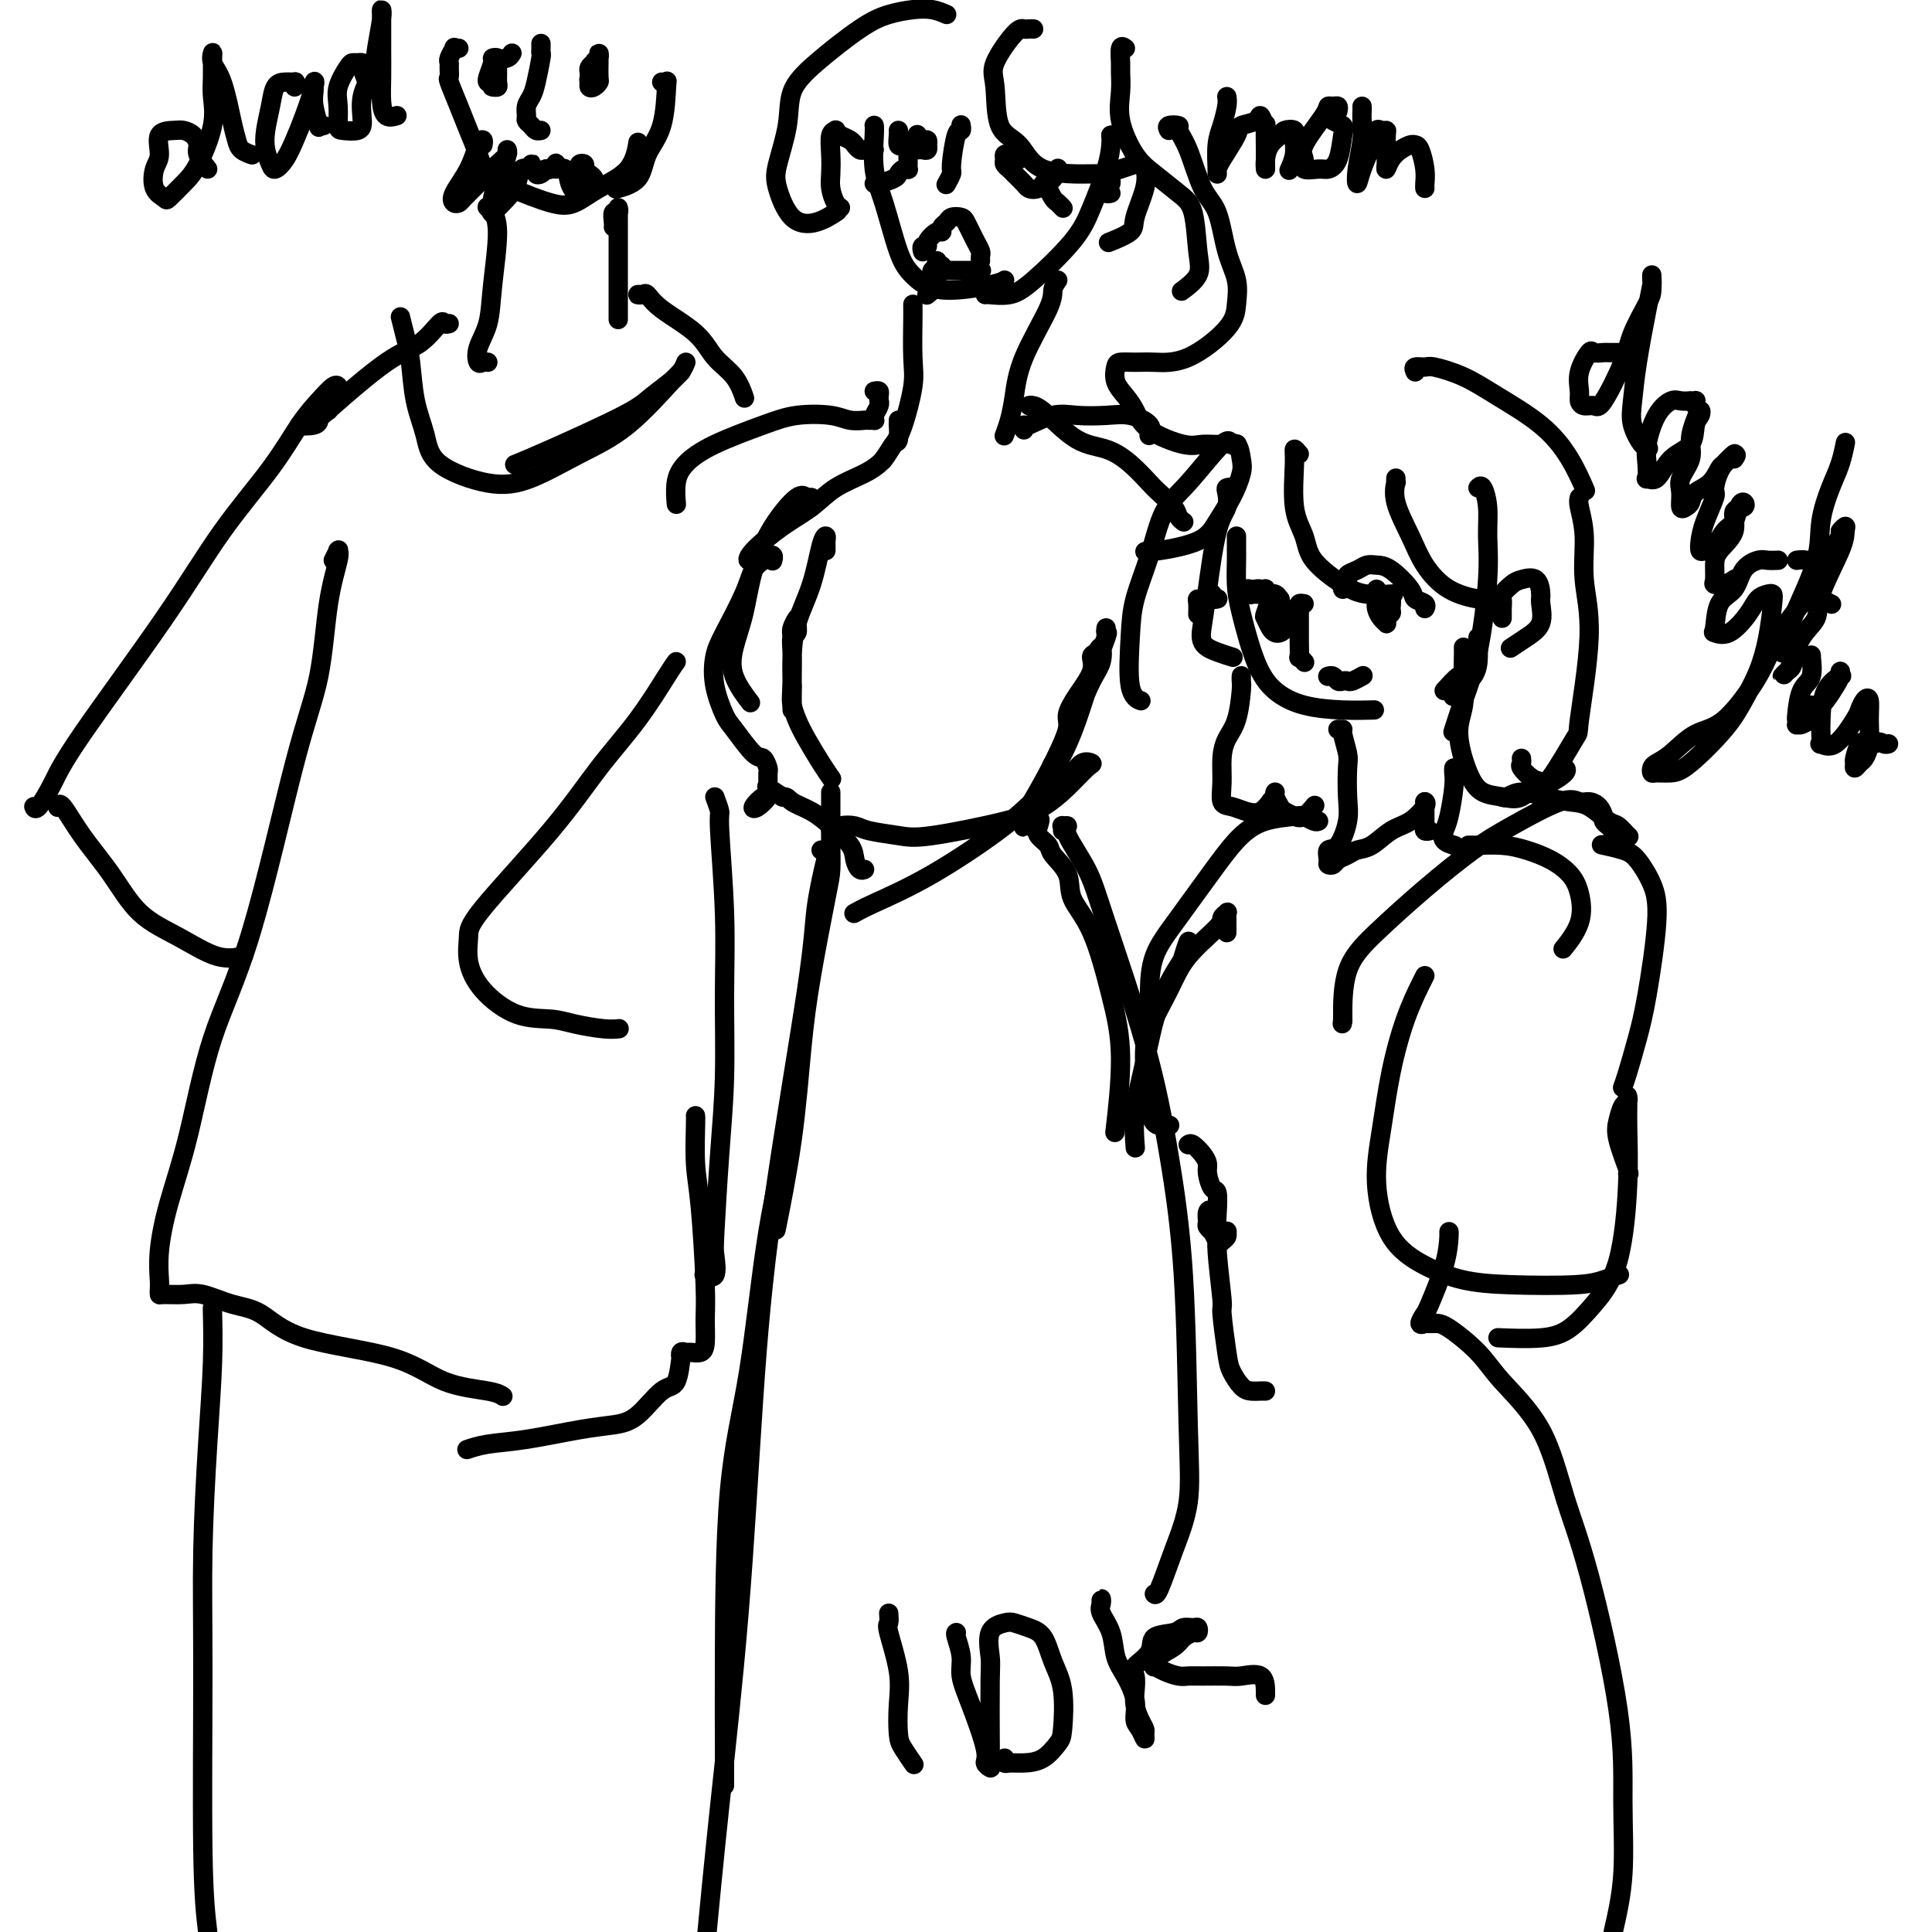 <svg viewBox='0 0 400 400' version='1.1' xmlns='http://www.w3.org/2000/svg' xmlns:xlink='http://www.w3.org/1999/xlink'><g fill='none' stroke='#000000' stroke-width='4' stroke-linecap='round' stroke-linejoin='round'><path d='M256,111c0.001,0.224 0.002,0.448 0,1c-0.002,0.552 -0.006,1.430 0,2c0.006,0.570 0.023,0.830 0,2c-0.023,1.170 -0.085,3.248 0,5c0.085,1.752 0.316,3.177 1,6c0.684,2.823 1.820,7.044 3,10c1.180,2.956 2.405,4.649 4,6c1.595,1.351 3.562,2.362 6,3c2.438,0.638 5.349,0.902 8,1c2.651,0.098 5.043,0.028 6,0c0.957,-0.028 0.478,-0.014 0,0'/><path d='M299,143c1.179,-1.314 2.358,-2.627 3,-3c0.642,-0.373 0.746,0.195 1,0c0.254,-0.195 0.656,-1.152 1,-2c0.344,-0.848 0.628,-1.586 1,-2c0.372,-0.414 0.832,-0.505 1,-1c0.168,-0.495 0.043,-1.395 0,-2c-0.043,-0.605 -0.003,-0.917 0,-1c0.003,-0.083 -0.031,0.062 0,1c0.031,0.938 0.127,2.668 0,4c-0.127,1.332 -0.477,2.264 -1,3c-0.523,0.736 -1.218,1.275 -2,2c-0.782,0.725 -1.652,1.636 -2,2c-0.348,0.364 -0.174,0.182 0,0'/><path d='M311,128c-0.001,-0.438 -0.002,-0.876 0,-1c0.002,-0.124 0.007,0.065 0,0c-0.007,-0.065 -0.025,-0.385 0,-1c0.025,-0.615 0.094,-1.527 0,-2c-0.094,-0.473 -0.351,-0.509 0,-1c0.351,-0.491 1.309,-1.438 2,-2c0.691,-0.562 1.116,-0.741 2,-1c0.884,-0.259 2.229,-0.600 3,0c0.771,0.600 0.970,2.140 1,3c0.030,0.860 -0.108,1.040 0,2c0.108,0.960 0.462,2.701 0,4c-0.462,1.299 -1.740,2.158 -3,3c-1.260,0.842 -2.503,1.669 -3,2c-0.497,0.331 -0.249,0.165 0,0'/><path d='M252,124c0.120,-0.028 0.240,-0.056 0,0c-0.240,0.056 -0.838,0.197 -1,0c-0.162,-0.197 0.114,-0.730 0,-1c-0.114,-0.270 -0.619,-0.275 -1,0c-0.381,0.275 -0.638,0.831 -1,1c-0.362,0.169 -0.829,-0.047 -1,0c-0.171,0.047 -0.046,0.359 0,1c0.046,0.641 0.013,1.612 0,2c-0.013,0.388 -0.007,0.194 0,0'/><path d='M278,122c-0.126,-0.334 -0.252,-0.668 0,-1c0.252,-0.332 0.882,-0.664 1,-1c0.118,-0.336 -0.276,-0.678 0,-1c0.276,-0.322 1.223,-0.623 2,-1c0.777,-0.377 1.383,-0.830 2,-1c0.617,-0.170 1.245,-0.057 2,0c0.755,0.057 1.638,0.057 3,1c1.362,0.943 3.202,2.827 4,4c0.798,1.173 0.554,1.634 1,2c0.446,0.366 1.582,0.637 2,1c0.418,0.363 0.120,0.818 0,1c-0.120,0.182 -0.060,0.091 0,0'/><path d='M285,122c-0.006,0.356 -0.012,0.712 0,1c0.012,0.288 0.042,0.509 0,1c-0.042,0.491 -0.156,1.253 0,2c0.156,0.747 0.582,1.479 1,2c0.418,0.521 0.830,0.831 1,1c0.170,0.169 0.099,0.195 0,0c-0.099,-0.195 -0.226,-0.613 0,-1c0.226,-0.387 0.807,-0.745 1,-1c0.193,-0.255 0.000,-0.409 0,-1c-0.000,-0.591 0.192,-1.621 0,-2c-0.192,-0.379 -0.769,-0.108 -1,0c-0.231,0.108 -0.115,0.054 0,0'/><path d='M260,122c-0.300,0.030 -0.599,0.061 -1,0c-0.401,-0.061 -0.903,-0.212 -1,0c-0.097,0.212 0.212,0.789 0,1c-0.212,0.211 -0.943,0.057 -1,0c-0.057,-0.057 0.562,-0.016 1,0c0.438,0.016 0.696,0.007 1,0c0.304,-0.007 0.655,-0.013 1,0c0.345,0.013 0.684,0.046 1,0c0.316,-0.046 0.610,-0.171 1,0c0.390,0.171 0.875,0.639 1,1c0.125,0.361 -0.110,0.616 0,1c0.110,0.384 0.565,0.899 1,1c0.435,0.101 0.849,-0.211 1,0c0.151,0.211 0.038,0.946 0,1c-0.038,0.054 0.000,-0.573 0,-1c-0.000,-0.427 -0.039,-0.653 0,-1c0.039,-0.347 0.154,-0.813 0,-1c-0.154,-0.187 -0.577,-0.093 -1,0'/><path d='M264,124c1.126,-0.088 0.441,-0.808 0,-1c-0.441,-0.192 -0.639,0.145 -1,0c-0.361,-0.145 -0.884,-0.772 -1,-1c-0.116,-0.228 0.175,-0.057 0,0c-0.175,0.057 -0.818,0.002 -1,0c-0.182,-0.002 0.095,0.051 0,0c-0.095,-0.051 -0.564,-0.206 -1,0c-0.436,0.206 -0.839,0.773 -1,1c-0.161,0.227 -0.081,0.113 0,0'/><path d='M263,123c-0.029,0.509 -0.057,1.019 0,1c0.057,-0.019 0.200,-0.565 0,0c-0.200,0.565 -0.745,2.243 -1,3c-0.255,0.757 -0.222,0.593 0,1c0.222,0.407 0.634,1.384 1,2c0.366,0.616 0.686,0.870 1,1c0.314,0.130 0.621,0.137 1,0c0.379,-0.137 0.831,-0.418 1,-1c0.169,-0.582 0.057,-1.466 0,-2c-0.057,-0.534 -0.057,-0.718 0,-1c0.057,-0.282 0.173,-0.661 0,-1c-0.173,-0.339 -0.635,-0.638 -1,-1c-0.365,-0.362 -0.634,-0.787 -1,-1c-0.366,-0.213 -0.830,-0.215 -1,0c-0.170,0.215 -0.046,0.645 0,1c0.046,0.355 0.012,0.634 0,1c-0.012,0.366 -0.004,0.819 0,1c0.004,0.181 0.002,0.091 0,0'/><path d='M270,125c-0.423,-0.078 -0.845,-0.155 -1,0c-0.155,0.155 -0.042,0.543 0,1c0.042,0.457 0.011,0.981 0,1c-0.011,0.019 -0.004,-0.469 0,0c0.004,0.469 0.005,1.895 0,3c-0.005,1.105 -0.015,1.890 0,3c0.015,1.110 0.056,2.545 0,3c-0.056,0.455 -0.207,-0.070 0,0c0.207,0.070 0.774,0.734 1,1c0.226,0.266 0.113,0.133 0,0'/><path d='M275,140c-0.089,0.030 -0.178,0.060 0,0c0.178,-0.060 0.624,-0.211 1,0c0.376,0.211 0.683,0.785 1,1c0.317,0.215 0.646,0.071 1,0c0.354,-0.071 0.734,-0.071 1,0c0.266,0.071 0.418,0.211 1,0c0.582,-0.211 1.595,-0.775 2,-1c0.405,-0.225 0.203,-0.113 0,0'/><path d='M256,92c0.100,-0.056 0.200,-0.112 0,0c-0.200,0.112 -0.699,0.392 -1,0c-0.301,-0.392 -0.403,-1.457 -2,0c-1.597,1.457 -4.690,5.437 -7,8c-2.310,2.563 -3.836,3.709 -5,6c-1.164,2.291 -1.965,5.728 -3,9c-1.035,3.272 -2.305,6.380 -3,9c-0.695,2.620 -0.815,4.754 -1,8c-0.185,3.246 -0.434,7.605 0,10c0.434,2.395 1.553,2.827 2,3c0.447,0.173 0.224,0.086 0,0'/><path d='M255,102c0.110,-0.412 0.220,-0.824 0,-1c-0.220,-0.176 -0.769,-0.117 -1,0c-0.231,0.117 -0.142,0.292 0,1c0.142,0.708 0.337,1.951 0,3c-0.337,1.049 -1.206,1.906 -2,5c-0.794,3.094 -1.512,8.426 -2,12c-0.488,3.574 -0.747,5.388 -1,7c-0.253,1.612 -0.501,3.020 0,4c0.501,0.980 1.750,1.533 3,2c1.250,0.467 2.500,0.848 3,1c0.500,0.152 0.250,0.076 0,0'/><path d='M269,94c-0.437,-0.530 -0.875,-1.060 -1,-1c-0.125,0.060 0.062,0.709 0,3c-0.062,2.291 -0.375,6.225 0,9c0.375,2.775 1.436,4.390 2,6c0.564,1.610 0.632,3.216 2,5c1.368,1.784 4.037,3.746 6,5c1.963,1.254 3.221,1.799 5,2c1.779,0.201 4.080,0.057 5,0c0.920,-0.057 0.460,-0.029 0,0'/><path d='M289,100c0.005,-0.556 0.011,-1.112 0,-1c-0.011,0.112 -0.037,0.892 0,1c0.037,0.108 0.139,-0.455 0,0c-0.139,0.455 -0.518,1.930 0,4c0.518,2.070 1.932,4.737 3,7c1.068,2.263 1.789,4.123 3,6c1.211,1.877 2.912,3.771 5,5c2.088,1.229 4.562,1.792 6,2c1.438,0.208 1.839,0.059 2,0c0.161,-0.059 0.080,-0.030 0,0'/><path d='M306,101c0.306,-0.316 0.613,-0.633 1,0c0.387,0.633 0.855,2.214 1,4c0.145,1.786 -0.031,3.775 0,6c0.031,2.225 0.271,4.685 0,9c-0.271,4.315 -1.052,10.487 -2,15c-0.948,4.513 -2.063,7.369 -3,10c-0.937,2.631 -1.696,5.037 -2,6c-0.304,0.963 -0.152,0.481 0,0'/><path d='M303,134c0.011,0.541 0.022,1.082 0,2c-0.022,0.918 -0.079,2.214 0,4c0.079,1.786 0.292,4.061 0,6c-0.292,1.939 -1.089,3.542 -1,6c0.089,2.458 1.065,5.772 2,8c0.935,2.228 1.831,3.371 3,4c1.169,0.629 2.612,0.746 4,1c1.388,0.254 2.720,0.645 4,0c1.280,-0.645 2.509,-2.327 3,-3c0.491,-0.673 0.246,-0.336 0,0'/><path d='M315,157c0.047,0.363 0.094,0.726 0,1c-0.094,0.274 -0.329,0.459 0,1c0.329,0.541 1.223,1.437 2,2c0.777,0.563 1.438,0.792 2,1c0.563,0.208 1.027,0.396 2,0c0.973,-0.396 2.454,-1.376 3,-2c0.546,-0.624 0.156,-0.893 0,-1c-0.156,-0.107 -0.078,-0.054 0,0'/><path d='M327,103c-0.126,0.377 -0.252,0.755 0,2c0.252,1.245 0.881,3.359 1,6c0.119,2.641 -0.272,5.809 0,9c0.272,3.191 1.208,6.407 1,12c-0.208,5.593 -1.558,13.565 -2,17c-0.442,3.435 0.026,2.333 -1,4c-1.026,1.667 -3.545,6.103 -5,8c-1.455,1.897 -1.844,1.256 -2,1c-0.156,-0.256 -0.078,-0.128 0,0'/><path d='M257,140c-0.001,0.025 -0.002,0.051 0,0c0.002,-0.051 0.008,-0.177 0,0c-0.008,0.177 -0.030,0.657 0,1c0.030,0.343 0.114,0.548 0,2c-0.114,1.452 -0.424,4.151 -1,6c-0.576,1.849 -1.417,2.848 -2,4c-0.583,1.152 -0.908,2.455 -1,4c-0.092,1.545 0.047,3.330 0,5c-0.047,1.670 -0.282,3.225 0,4c0.282,0.775 1.081,0.771 2,1c0.919,0.229 1.958,0.690 3,1c1.042,0.310 2.088,0.468 3,0c0.912,-0.468 1.689,-1.562 2,-2c0.311,-0.438 0.155,-0.219 0,0'/><path d='M264,164c-0.096,0.220 -0.192,0.439 0,1c0.192,0.561 0.672,1.463 1,2c0.328,0.537 0.505,0.707 1,1c0.495,0.293 1.308,0.707 2,1c0.692,0.293 1.263,0.463 2,0c0.737,-0.463 1.639,-1.561 2,-2c0.361,-0.439 0.180,-0.220 0,0'/><path d='M293,77c-0.204,-0.433 -0.408,-0.866 0,-1c0.408,-0.134 1.426,0.030 2,0c0.574,-0.030 0.702,-0.254 2,0c1.298,0.254 3.767,0.987 6,2c2.233,1.013 4.231,2.307 7,4c2.769,1.693 6.309,3.784 9,6c2.691,2.216 4.532,4.558 6,7c1.468,2.442 2.562,4.983 3,6c0.438,1.017 0.219,0.508 0,0'/><path d='M277,151c0.453,-0.005 0.906,-0.011 1,0c0.094,0.011 -0.169,0.037 0,1c0.169,0.963 0.772,2.861 1,4c0.228,1.139 0.082,1.519 0,3c-0.082,1.481 -0.099,4.064 0,6c0.099,1.936 0.313,3.226 0,5c-0.313,1.774 -1.152,4.031 -2,5c-0.848,0.969 -1.703,0.649 -2,1c-0.297,0.351 -0.035,1.373 0,2c0.035,0.627 -0.157,0.858 0,1c0.157,0.142 0.663,0.195 1,0c0.337,-0.195 0.505,-0.637 1,-1c0.495,-0.363 1.318,-0.648 2,-1c0.682,-0.352 1.224,-0.770 2,-1c0.776,-0.230 1.788,-0.272 3,-1c1.212,-0.728 2.626,-2.143 4,-3c1.374,-0.857 2.709,-1.158 4,-2c1.291,-0.842 2.540,-2.227 3,-3c0.460,-0.773 0.131,-0.935 0,-1c-0.131,-0.065 -0.066,-0.032 0,0'/><path d='M295,166c0.002,0.105 0.004,0.210 0,1c-0.004,0.790 -0.015,2.264 0,3c0.015,0.736 0.056,0.733 0,1c-0.056,0.267 -0.207,0.803 0,1c0.207,0.197 0.774,0.056 1,0c0.226,-0.056 0.113,-0.028 0,0'/><path d='M301,159c-0.023,0.244 -0.047,0.489 0,1c0.047,0.511 0.164,1.290 0,3c-0.164,1.710 -0.608,4.353 -1,6c-0.392,1.647 -0.732,2.298 -1,3c-0.268,0.702 -0.464,1.456 0,2c0.464,0.544 1.586,0.877 2,1c0.414,0.123 0.118,0.035 0,0c-0.118,-0.035 -0.059,-0.018 0,0'/><path d='M304,175c0.429,-0.005 0.859,-0.010 1,0c0.141,0.010 -0.005,0.036 1,0c1.005,-0.036 3.162,-0.132 5,0c1.838,0.132 3.357,0.494 5,1c1.643,0.506 3.410,1.156 5,2c1.590,0.844 3.003,1.884 4,3c0.997,1.116 1.576,2.310 2,4c0.424,1.690 0.691,3.878 0,6c-0.691,2.122 -2.340,4.178 -3,5c-0.660,0.822 -0.330,0.411 0,0'/><path d='M311,165c0.201,0.136 0.401,0.272 1,0c0.599,-0.272 1.596,-0.952 3,-1c1.404,-0.048 3.215,0.535 5,1c1.785,0.465 3.543,0.812 5,1c1.457,0.188 2.612,0.218 4,1c1.388,0.782 3.010,2.315 4,3c0.990,0.685 1.347,0.523 2,1c0.653,0.477 1.602,1.592 2,2c0.398,0.408 0.246,0.110 0,0c-0.246,-0.110 -0.587,-0.033 -1,0c-0.413,0.033 -0.898,0.020 -1,0c-0.102,-0.020 0.179,-0.047 0,0c-0.179,0.047 -0.818,0.168 -1,0c-0.182,-0.168 0.093,-0.626 0,-1c-0.093,-0.374 -0.553,-0.665 -1,-1c-0.447,-0.335 -0.882,-0.716 -1,-1c-0.118,-0.284 0.081,-0.473 0,-1c-0.081,-0.527 -0.442,-1.394 -1,-2c-0.558,-0.606 -1.313,-0.952 -2,-1c-0.687,-0.048 -1.306,0.202 -2,0c-0.694,-0.202 -1.464,-0.857 -4,0c-2.536,0.857 -6.837,3.224 -10,5c-3.163,1.776 -5.187,2.960 -8,5c-2.813,2.040 -6.414,4.936 -10,8c-3.586,3.064 -7.157,6.295 -10,9c-2.843,2.705 -4.958,4.882 -6,8c-1.042,3.118 -1.012,7.177 -1,9c0.012,1.823 0.006,1.412 0,1'/><path d='M278,211c-0.167,1.667 -0.083,0.833 0,0'/><path d='M332,175c-0.383,-0.083 -0.766,-0.167 0,0c0.766,0.167 2.683,0.584 4,1c1.317,0.416 2.036,0.832 3,2c0.964,1.168 2.175,3.089 3,5c0.825,1.911 1.265,3.812 1,8c-0.265,4.188 -1.234,10.664 -2,15c-0.766,4.336 -1.329,6.533 -2,9c-0.671,2.467 -1.450,5.203 -2,7c-0.550,1.797 -0.871,2.656 -1,3c-0.129,0.344 -0.064,0.172 0,0'/><path d='M273,170c-0.217,0.110 -0.434,0.219 -1,0c-0.566,-0.219 -1.480,-0.767 -2,-1c-0.520,-0.233 -0.644,-0.150 -2,0c-1.356,0.150 -3.943,0.368 -6,1c-2.057,0.632 -3.585,1.677 -5,3c-1.415,1.323 -2.719,2.922 -5,6c-2.281,3.078 -5.539,7.634 -8,11c-2.461,3.366 -4.123,5.541 -5,8c-0.877,2.459 -0.967,5.200 -1,7c-0.033,1.800 -0.009,2.657 0,3c0.009,0.343 0.005,0.171 0,0'/><path d='M181,26c0.003,0.014 0.006,0.028 0,0c-0.006,-0.028 -0.020,-0.097 0,0c0.020,0.097 0.076,0.360 0,2c-0.076,1.640 -0.284,4.658 0,7c0.284,2.342 1.060,4.008 2,7c0.940,2.992 2.045,7.309 3,10c0.955,2.691 1.759,3.754 3,5c1.241,1.246 2.920,2.674 6,3c3.080,0.326 7.560,-0.451 10,-1c2.440,-0.549 2.840,-0.871 3,-1c0.160,-0.129 0.080,-0.064 0,0'/><path d='M230,28c0.000,0.000 0.100,0.100 0.1,0.1'/><path d='M230,28c0.040,0.481 0.079,0.961 0,2c-0.079,1.039 -0.278,2.636 -1,5c-0.722,2.364 -1.969,5.495 -3,8c-1.031,2.505 -1.845,4.384 -4,7c-2.155,2.616 -5.649,5.969 -8,8c-2.351,2.031 -3.558,2.740 -5,3c-1.442,0.260 -3.119,0.070 -4,0c-0.881,-0.070 -0.966,-0.020 -1,0c-0.034,0.020 -0.017,0.010 0,0'/><path d='M181,31c-0.331,0.009 -0.663,0.017 -1,0c-0.337,-0.017 -0.681,-0.060 -1,0c-0.319,0.060 -0.614,0.224 -1,0c-0.386,-0.224 -0.864,-0.834 -1,-1c-0.136,-0.166 0.070,0.113 0,0c-0.070,-0.113 -0.415,-0.618 -1,-1c-0.585,-0.382 -1.411,-0.641 -2,-1c-0.589,-0.359 -0.942,-0.819 -1,-1c-0.058,-0.181 0.180,-0.082 0,0c-0.180,0.082 -0.777,0.148 -1,1c-0.223,0.852 -0.070,2.491 0,4c0.070,1.509 0.057,2.888 0,4c-0.057,1.112 -0.160,1.958 0,3c0.160,1.042 0.581,2.281 1,3c0.419,0.719 0.834,0.920 1,1c0.166,0.080 0.083,0.040 0,0'/><path d='M230,40c-0.390,0.098 -0.779,0.195 -1,0c-0.221,-0.195 -0.273,-0.683 0,-1c0.273,-0.317 0.871,-0.464 1,-1c0.129,-0.536 -0.211,-1.463 0,-2c0.211,-0.537 0.973,-0.684 2,-1c1.027,-0.316 2.320,-0.800 3,-1c0.680,-0.200 0.746,-0.115 1,0c0.254,0.115 0.694,0.259 1,1c0.306,0.741 0.477,2.080 0,4c-0.477,1.920 -1.602,4.422 -2,6c-0.398,1.578 -0.069,2.233 -1,3c-0.931,0.767 -3.123,1.648 -4,2c-0.877,0.352 -0.438,0.176 0,0'/><path d='M211,33c0.091,-0.421 0.182,-0.842 0,-1c-0.182,-0.158 -0.638,-0.054 -1,0c-0.362,0.054 -0.630,0.056 -1,0c-0.370,-0.056 -0.843,-0.171 -1,0c-0.157,0.171 0.003,0.627 0,1c-0.003,0.373 -0.170,0.664 0,1c0.170,0.336 0.677,0.719 1,1c0.323,0.281 0.461,0.462 1,1c0.539,0.538 1.479,1.433 2,2c0.521,0.567 0.623,0.807 1,1c0.377,0.193 1.029,0.339 2,0c0.971,-0.339 2.260,-1.163 3,-2c0.740,-0.837 0.930,-1.687 1,-2c0.070,-0.313 0.020,-0.089 0,0c-0.020,0.089 -0.010,0.045 0,0'/><path d='M216,38c0.447,0.477 0.894,0.955 1,1c0.106,0.045 -0.129,-0.341 0,0c0.129,0.341 0.622,1.411 1,2c0.378,0.589 0.640,0.697 1,1c0.360,0.303 0.817,0.801 1,1c0.183,0.199 0.091,0.100 0,0'/><path d='M190,28c-0.083,-0.122 -0.166,-0.244 0,0c0.166,0.244 0.581,0.854 1,1c0.419,0.146 0.841,-0.171 1,0c0.159,0.171 0.054,0.831 0,1c-0.054,0.169 -0.057,-0.151 0,0c0.057,0.151 0.174,0.773 0,1c-0.174,0.227 -0.638,0.057 -1,0c-0.362,-0.057 -0.622,-0.002 -1,0c-0.378,0.002 -0.876,-0.050 -1,0c-0.124,0.050 0.124,0.203 0,0c-0.124,-0.203 -0.622,-0.762 -1,-1c-0.378,-0.238 -0.637,-0.155 -1,0c-0.363,0.155 -0.829,0.382 -1,0c-0.171,-0.382 -0.046,-1.372 0,-2c0.046,-0.628 0.013,-0.894 0,-1c-0.013,-0.106 -0.007,-0.053 0,0'/><path d='M188,32c-0.002,0.339 -0.003,0.679 0,1c0.003,0.321 0.011,0.625 0,1c-0.011,0.375 -0.043,0.821 0,1c0.043,0.179 0.159,0.090 0,0c-0.159,-0.090 -0.593,-0.182 -1,0c-0.407,0.182 -0.789,0.637 -1,1c-0.211,0.363 -0.253,0.633 -1,1c-0.747,0.367 -2.201,0.829 -3,1c-0.799,0.171 -0.943,0.049 -1,0c-0.057,-0.049 -0.029,-0.024 0,0'/><path d='M199,26c-0.022,-0.128 -0.043,-0.257 0,0c0.043,0.257 0.151,0.899 0,1c-0.151,0.101 -0.563,-0.340 -1,1c-0.437,1.340 -0.901,4.462 -1,6c-0.099,1.538 0.166,1.491 0,2c-0.166,0.509 -0.762,1.574 -1,2c-0.238,0.426 -0.119,0.213 0,0'/><path d='M191,52c0.034,0.117 0.068,0.234 0,0c-0.068,-0.234 -0.239,-0.818 0,-1c0.239,-0.182 0.886,0.039 1,0c0.114,-0.039 -0.306,-0.339 0,-1c0.306,-0.661 1.338,-1.683 2,-2c0.662,-0.317 0.955,0.072 1,0c0.045,-0.072 -0.157,-0.606 0,-1c0.157,-0.394 0.672,-0.650 1,-1c0.328,-0.350 0.469,-0.796 1,-1c0.531,-0.204 1.453,-0.167 2,0c0.547,0.167 0.721,0.464 1,1c0.279,0.536 0.663,1.310 1,2c0.337,0.690 0.626,1.295 1,2c0.374,0.705 0.832,1.508 1,2c0.168,0.492 0.045,0.671 0,1c-0.045,0.329 -0.013,0.808 0,1c0.013,0.192 0.006,0.096 0,0'/><path d='M194,54c-0.120,0.453 -0.240,0.906 0,1c0.240,0.094 0.842,-0.171 1,0c0.158,0.171 -0.126,0.778 0,1c0.126,0.222 0.662,0.060 1,0c0.338,-0.060 0.476,-0.016 1,0c0.524,0.016 1.433,0.004 2,0c0.567,-0.004 0.791,-0.001 1,0c0.209,0.001 0.402,0.000 1,0c0.598,-0.000 1.599,-0.000 2,0c0.401,0.000 0.200,0.000 0,0'/><path d='M219,58c-0.446,0.640 -0.893,1.280 -1,2c-0.107,0.720 0.125,1.521 -1,4c-1.125,2.479 -3.608,6.637 -5,10c-1.392,3.363 -1.693,5.932 -2,8c-0.307,2.068 -0.621,3.634 -1,5c-0.379,1.366 -0.823,2.533 -1,3c-0.177,0.467 -0.089,0.233 0,0'/><path d='M195,56c-0.309,0.032 -0.619,0.064 -1,0c-0.381,-0.064 -0.834,-0.224 -1,0c-0.166,0.224 -0.043,0.833 0,1c0.043,0.167 0.008,-0.109 0,0c-0.008,0.109 0.012,0.604 0,1c-0.012,0.396 -0.055,0.694 0,1c0.055,0.306 0.207,0.621 0,1c-0.207,0.379 -0.773,0.823 -1,1c-0.227,0.177 -0.113,0.089 0,0'/><path d='M189,63c-0.003,0.406 -0.007,0.811 0,1c0.007,0.189 0.024,0.160 0,2c-0.024,1.840 -0.091,5.548 0,8c0.091,2.452 0.339,3.649 0,6c-0.339,2.351 -1.266,5.857 -2,8c-0.734,2.143 -1.274,2.923 -2,4c-0.726,1.077 -1.636,2.451 -2,3c-0.364,0.549 -0.182,0.275 0,0'/><path d='M212,89c-0.002,-0.406 -0.005,-0.813 0,-1c0.005,-0.187 0.016,-0.155 0,0c-0.016,0.155 -0.060,0.432 1,0c1.060,-0.432 3.224,-1.574 5,-2c1.776,-0.426 3.166,-0.135 5,0c1.834,0.135 4.113,0.113 6,0c1.887,-0.113 3.382,-0.319 5,0c1.618,0.319 3.359,1.163 4,2c0.641,0.837 0.183,1.668 0,2c-0.183,0.332 -0.092,0.166 0,0'/><path d='M186,87c0.005,0.511 0.011,1.021 0,1c-0.011,-0.021 -0.037,-0.575 0,0c0.037,0.575 0.139,2.277 0,3c-0.139,0.723 -0.517,0.465 -1,1c-0.483,0.535 -1.071,1.863 -2,3c-0.929,1.137 -2.200,2.083 -4,3c-1.800,0.917 -4.129,1.806 -6,3c-1.871,1.194 -3.282,2.695 -5,4c-1.718,1.305 -3.742,2.416 -6,4c-2.258,1.584 -4.750,3.641 -6,5c-1.250,1.359 -1.260,2.020 -1,2c0.260,-0.020 0.788,-0.720 1,-1c0.212,-0.280 0.106,-0.140 0,0'/><path d='M214,84c-0.483,0.023 -0.966,0.046 -1,0c-0.034,-0.046 0.380,-0.162 1,0c0.620,0.162 1.444,0.604 3,2c1.556,1.396 3.843,3.748 6,5c2.157,1.252 4.182,1.403 6,2c1.818,0.597 3.428,1.641 5,3c1.572,1.359 3.104,3.033 4,4c0.896,0.967 1.154,1.226 2,2c0.846,0.774 2.279,2.064 3,3c0.721,0.936 0.729,1.519 1,2c0.271,0.481 0.804,0.860 1,1c0.196,0.140 0.056,0.040 0,0c-0.056,-0.040 -0.028,-0.020 0,0'/><path d='M171,114c0.005,-0.342 0.011,-0.685 0,-1c-0.011,-0.315 -0.038,-0.604 0,-1c0.038,-0.396 0.140,-0.900 0,-1c-0.140,-0.100 -0.521,0.206 -1,2c-0.479,1.794 -1.057,5.078 -2,8c-0.943,2.922 -2.253,5.482 -3,8c-0.747,2.518 -0.932,4.992 -1,7c-0.068,2.008 -0.018,3.548 0,5c0.018,1.452 0.005,2.815 0,4c-0.005,1.185 -0.001,2.191 0,2c0.001,-0.191 0.000,-1.579 0,-2c-0.000,-0.421 -0.000,0.125 0,0c0.000,-0.125 -0.000,-0.921 0,-2c0.000,-1.079 0.000,-2.443 0,-3c-0.000,-0.557 -0.001,-0.309 0,-1c0.001,-0.691 0.004,-2.323 0,-3c-0.004,-0.677 -0.015,-0.400 0,-1c0.015,-0.600 0.058,-2.077 0,-3c-0.058,-0.923 -0.215,-1.293 0,-2c0.215,-0.707 0.804,-1.752 1,-2c0.196,-0.248 0.000,0.301 0,1c-0.000,0.699 0.196,1.549 0,2c-0.196,0.451 -0.785,0.502 -1,1c-0.215,0.498 -0.058,1.442 0,3c0.058,1.558 0.017,3.731 0,5c-0.017,1.269 -0.008,1.635 0,2'/><path d='M164,142c-0.194,2.936 -0.178,3.278 0,4c0.178,0.722 0.517,1.826 1,3c0.483,1.174 1.109,2.418 2,4c0.891,1.582 2.048,3.503 3,5c0.952,1.497 1.701,2.571 2,3c0.299,0.429 0.150,0.215 0,0'/><path d='M229,130c-0.073,0.495 -0.146,0.989 0,1c0.146,0.011 0.509,-0.463 0,1c-0.509,1.463 -1.892,4.863 -3,8c-1.108,3.137 -1.943,6.012 -3,9c-1.057,2.988 -2.336,6.088 -4,9c-1.664,2.912 -3.714,5.634 -5,8c-1.286,2.366 -1.809,4.376 -2,5c-0.191,0.624 -0.049,-0.137 0,-1c0.049,-0.863 0.007,-1.827 0,-2c-0.007,-0.173 0.021,0.447 1,-1c0.979,-1.447 2.908,-4.959 4,-7c1.092,-2.041 1.348,-2.612 2,-4c0.652,-1.388 1.701,-3.594 2,-5c0.299,-1.406 -0.152,-2.011 0,-3c0.152,-0.989 0.906,-2.362 2,-4c1.094,-1.638 2.529,-3.540 3,-5c0.471,-1.460 -0.023,-2.476 0,-3c0.023,-0.524 0.561,-0.555 1,-1c0.439,-0.445 0.777,-1.304 1,-1c0.223,0.304 0.330,1.771 0,3c-0.330,1.229 -1.098,2.220 -2,4c-0.902,1.780 -1.940,4.350 -3,7c-1.060,2.650 -2.143,5.381 -3,7c-0.857,1.619 -1.486,2.127 -2,3c-0.514,0.873 -0.911,2.110 -1,3c-0.089,0.890 0.130,1.432 0,2c-0.130,0.568 -0.609,1.162 -1,2c-0.391,0.838 -0.696,1.919 -1,3'/><path d='M215,168c-2.020,5.677 -0.569,2.871 0,2c0.569,-0.871 0.255,0.195 0,1c-0.255,0.805 -0.450,1.351 0,2c0.450,0.649 1.544,1.401 2,2c0.456,0.599 0.275,1.044 1,2c0.725,0.956 2.357,2.424 3,4c0.643,1.576 0.298,3.262 1,5c0.702,1.738 2.450,3.529 4,7c1.550,3.471 2.900,8.621 4,13c1.100,4.379 1.950,7.987 2,13c0.050,5.013 -0.700,11.432 -1,14c-0.300,2.568 -0.150,1.284 0,0'/><path d='M172,164c0.000,0.446 0.000,0.892 0,1c-0.000,0.108 -0.000,-0.121 0,0c0.000,0.121 0.000,0.594 0,1c-0.000,0.406 -0.000,0.747 0,1c0.000,0.253 0.000,0.420 0,1c-0.000,0.580 -0.001,1.573 0,2c0.001,0.427 0.005,0.289 0,1c-0.005,0.711 -0.018,2.270 0,4c0.018,1.730 0.067,3.631 0,5c-0.067,1.369 -0.250,2.205 -1,6c-0.750,3.795 -2.068,10.550 -3,16c-0.932,5.450 -1.476,9.595 -2,15c-0.524,5.405 -1.026,12.071 -2,19c-0.974,6.929 -2.421,14.123 -3,17c-0.579,2.877 -0.289,1.439 0,0'/><path d='M170,176c0.428,-0.078 0.856,-0.156 1,0c0.144,0.156 0.003,0.544 0,1c-0.003,0.456 0.131,0.978 0,3c-0.131,2.022 -0.526,5.543 -1,8c-0.474,2.457 -1.027,3.849 -2,11c-0.973,7.151 -2.366,20.062 -4,30c-1.634,9.938 -3.510,16.903 -5,26c-1.490,9.097 -2.595,20.327 -4,29c-1.405,8.673 -3.108,14.791 -4,25c-0.892,10.209 -0.971,24.510 -1,34c-0.029,9.490 -0.008,14.170 0,18c0.008,3.830 0.002,6.808 0,8c-0.002,1.192 -0.001,0.596 0,0'/><path d='M246,197c-0.029,-0.223 -0.059,-0.446 0,-1c0.059,-0.554 0.206,-1.439 0,-1c-0.206,0.439 -0.767,2.204 -1,3c-0.233,0.796 -0.139,0.624 -1,2c-0.861,1.376 -2.675,4.300 -4,8c-1.325,3.700 -2.159,8.177 -3,12c-0.841,3.823 -1.688,6.991 -2,10c-0.312,3.009 -0.089,5.860 0,7c0.089,1.140 0.045,0.570 0,0'/><path d='M254,20c0.083,0.476 0.166,0.952 0,2c-0.166,1.048 -0.580,2.669 -1,4c-0.420,1.331 -0.845,2.371 -1,4c-0.155,1.629 -0.041,3.845 0,5c0.041,1.155 0.008,1.249 0,1c-0.008,-0.249 0.009,-0.840 0,-1c-0.009,-0.160 -0.044,0.113 0,0c0.044,-0.113 0.169,-0.611 1,-2c0.831,-1.389 2.370,-3.670 3,-5c0.630,-1.330 0.351,-1.709 1,-2c0.649,-0.291 2.227,-0.492 3,-1c0.773,-0.508 0.743,-1.321 1,-1c0.257,0.321 0.801,1.776 1,2c0.199,0.224 0.053,-0.782 0,0c-0.053,0.782 -0.012,3.353 0,5c0.012,1.647 -0.004,2.372 0,3c0.004,0.628 0.027,1.160 0,1c-0.027,-0.160 -0.105,-1.011 0,-2c0.105,-0.989 0.392,-2.116 1,-3c0.608,-0.884 1.537,-1.525 2,-2c0.463,-0.475 0.460,-0.785 1,-1c0.540,-0.215 1.623,-0.334 2,0c0.377,0.334 0.049,1.123 0,2c-0.049,0.877 0.183,1.843 0,3c-0.183,1.157 -0.780,2.504 -1,3c-0.220,0.496 -0.063,0.142 0,0c0.063,-0.142 0.031,-0.071 0,0'/><path d='M277,23c0.082,-0.427 0.164,-0.855 0,-1c-0.164,-0.145 -0.575,-0.009 -1,0c-0.425,0.009 -0.863,-0.109 -1,0c-0.137,0.109 0.025,0.446 -1,2c-1.025,1.554 -3.239,4.326 -4,6c-0.761,1.674 -0.068,2.249 0,3c0.068,0.751 -0.490,1.676 0,2c0.490,0.324 2.028,0.045 3,0c0.972,-0.045 1.378,0.143 2,0c0.622,-0.143 1.459,-0.616 2,-2c0.541,-1.384 0.786,-3.677 1,-5c0.214,-1.323 0.397,-1.675 0,-2c-0.397,-0.325 -1.374,-0.623 -2,-1c-0.626,-0.377 -0.899,-0.832 -1,-1c-0.101,-0.168 -0.029,-0.048 0,0c0.029,0.048 0.014,0.024 0,0'/><path d='M282,22c0.008,0.276 0.016,0.553 0,1c-0.016,0.447 -0.055,1.065 0,2c0.055,0.935 0.203,2.186 0,4c-0.203,1.814 -0.759,4.191 -1,6c-0.241,1.809 -0.167,3.049 0,3c0.167,-0.049 0.427,-1.386 1,-3c0.573,-1.614 1.460,-3.504 2,-5c0.540,-1.496 0.733,-2.598 1,-3c0.267,-0.402 0.608,-0.105 1,0c0.392,0.105 0.837,0.020 1,0c0.163,-0.020 0.046,0.027 0,1c-0.046,0.973 -0.021,2.871 0,4c0.021,1.129 0.037,1.490 0,2c-0.037,0.510 -0.126,1.170 0,1c0.126,-0.170 0.467,-1.169 1,-2c0.533,-0.831 1.257,-1.492 2,-2c0.743,-0.508 1.506,-0.862 2,-1c0.494,-0.138 0.721,-0.062 1,0c0.279,0.062 0.611,0.108 1,1c0.389,0.892 0.836,2.631 1,4c0.164,1.369 0.044,2.369 0,3c-0.044,0.631 -0.013,0.895 0,1c0.013,0.105 0.006,0.053 0,0'/><path d='M196,3c-0.935,-0.404 -1.869,-0.808 -3,-1c-1.131,-0.192 -2.457,-0.171 -4,0c-1.543,0.171 -3.301,0.492 -5,1c-1.699,0.508 -3.338,1.203 -6,3c-2.662,1.797 -6.347,4.698 -9,7c-2.653,2.302 -4.273,4.007 -5,6c-0.727,1.993 -0.562,4.273 -1,7c-0.438,2.727 -1.479,5.900 -2,8c-0.521,2.100 -0.521,3.126 0,5c0.521,1.874 1.562,4.595 3,6c1.438,1.405 3.272,1.494 5,1c1.728,-0.494 3.351,-1.570 4,-2c0.649,-0.430 0.325,-0.215 0,0'/><path d='M214,6c-0.338,-0.012 -0.675,-0.024 -1,0c-0.325,0.024 -0.637,0.083 -1,0c-0.363,-0.083 -0.778,-0.307 -2,1c-1.222,1.307 -3.250,4.144 -4,6c-0.750,1.856 -0.223,2.732 0,5c0.223,2.268 0.140,5.928 1,8c0.860,2.072 2.661,2.555 4,4c1.339,1.445 2.214,3.851 5,5c2.786,1.149 7.481,1.040 10,1c2.519,-0.040 2.863,-0.011 3,0c0.137,0.011 0.069,0.006 0,0'/><path d='M233,10c-0.424,-0.302 -0.848,-0.604 -1,0c-0.152,0.604 -0.032,2.115 0,3c0.032,0.885 -0.023,1.145 0,2c0.023,0.855 0.123,2.305 0,4c-0.123,1.695 -0.471,3.635 0,6c0.471,2.365 1.761,5.153 3,7c1.239,1.847 2.426,2.752 4,4c1.574,1.248 3.535,2.839 5,4c1.465,1.161 2.434,1.891 3,4c0.566,2.109 0.729,5.596 1,8c0.271,2.404 0.650,3.724 0,5c-0.650,1.276 -2.329,2.507 -3,3c-0.671,0.493 -0.336,0.246 0,0'/><path d='M242,27c-0.238,-0.409 -0.475,-0.819 0,-1c0.475,-0.181 1.664,-0.135 2,0c0.336,0.135 -0.181,0.359 0,1c0.181,0.641 1.061,1.699 2,4c0.939,2.301 1.936,5.843 3,8c1.064,2.157 2.193,2.927 3,5c0.807,2.073 1.292,5.449 2,8c0.708,2.551 1.638,4.277 2,6c0.362,1.723 0.155,3.443 0,5c-0.155,1.557 -0.258,2.953 -2,5c-1.742,2.047 -5.121,4.746 -8,6c-2.879,1.254 -5.256,1.063 -7,1c-1.744,-0.063 -2.854,0.003 -4,0c-1.146,-0.003 -2.329,-0.073 -3,0c-0.671,0.073 -0.830,0.291 -1,1c-0.170,0.709 -0.352,1.910 0,3c0.352,1.090 1.237,2.067 2,3c0.763,0.933 1.404,1.820 2,3c0.596,1.180 1.147,2.653 3,4c1.853,1.347 5.008,2.566 7,3c1.992,0.434 2.822,0.081 4,0c1.178,-0.081 2.703,0.108 4,0c1.297,-0.108 2.366,-0.515 3,0c0.634,0.515 0.831,1.951 1,3c0.169,1.049 0.308,1.710 0,3c-0.308,1.290 -1.063,3.207 -2,5c-0.937,1.793 -2.055,3.460 -3,5c-0.945,1.540 -1.716,2.953 -4,4c-2.284,1.047 -6.081,1.728 -8,2c-1.919,0.272 -1.959,0.136 -2,0'/><path d='M238,114c-1.667,0.333 -0.833,0.167 0,0'/><path d='M181,81c0.423,-0.082 0.846,-0.163 1,0c0.154,0.163 0.037,0.572 0,1c-0.037,0.428 0.004,0.875 0,1c-0.004,0.125 -0.053,-0.072 0,0c0.053,0.072 0.207,0.412 0,1c-0.207,0.588 -0.775,1.425 -1,2c-0.225,0.575 -0.108,0.887 0,1c0.108,0.113 0.205,0.027 0,0c-0.205,-0.027 -0.714,0.006 -1,0c-0.286,-0.006 -0.350,-0.050 -1,0c-0.650,0.050 -1.887,0.193 -3,0c-1.113,-0.193 -2.101,-0.723 -4,-1c-1.899,-0.277 -4.709,-0.302 -7,0c-2.291,0.302 -4.064,0.929 -7,2c-2.936,1.071 -7.035,2.585 -10,4c-2.965,1.415 -4.795,2.730 -6,4c-1.205,1.270 -1.786,2.496 -2,4c-0.214,1.504 -0.061,3.287 0,4c0.061,0.713 0.031,0.357 0,0'/><path d='M168,105c-0.023,-0.300 -0.046,-0.601 0,-1c0.046,-0.399 0.160,-0.897 0,-1c-0.160,-0.103 -0.595,0.189 -1,0c-0.405,-0.189 -0.781,-0.860 -2,0c-1.219,0.860 -3.282,3.249 -5,6c-1.718,2.751 -3.090,5.862 -4,9c-0.910,3.138 -1.357,6.302 -2,9c-0.643,2.698 -1.482,4.929 -2,7c-0.518,2.071 -0.716,3.981 0,6c0.716,2.019 2.348,4.148 3,5c0.652,0.852 0.326,0.426 0,0'/><path d='M160,116c-0.032,0.115 -0.063,0.229 0,0c0.063,-0.229 0.221,-0.803 0,-1c-0.221,-0.197 -0.820,-0.017 -1,0c-0.180,0.017 0.058,-0.131 0,0c-0.058,0.131 -0.411,0.539 -1,1c-0.589,0.461 -1.413,0.974 -2,2c-0.587,1.026 -0.935,2.565 -2,5c-1.065,2.435 -2.845,5.765 -4,8c-1.155,2.235 -1.683,3.374 -2,5c-0.317,1.626 -0.422,3.740 0,6c0.422,2.260 1.371,4.665 2,6c0.629,1.335 0.939,1.600 2,3c1.061,1.400 2.873,3.936 4,5c1.127,1.064 1.570,0.656 2,1c0.430,0.344 0.849,1.439 1,2c0.151,0.561 0.034,0.588 0,1c-0.034,0.412 0.013,1.209 0,2c-0.013,0.791 -0.088,1.577 0,2c0.088,0.423 0.339,0.482 0,1c-0.339,0.518 -1.268,1.495 -2,2c-0.732,0.505 -1.267,0.538 -1,0c0.267,-0.538 1.337,-1.648 2,-2c0.663,-0.352 0.918,0.055 1,0c0.082,-0.055 -0.009,-0.571 0,-1c0.009,-0.429 0.118,-0.769 0,-1c-0.118,-0.231 -0.462,-0.352 0,0c0.462,0.352 1.731,1.176 3,2'/><path d='M162,165c1.032,-0.170 1.113,0.405 2,1c0.887,0.595 2.580,1.211 4,2c1.420,0.789 2.566,1.753 4,3c1.434,1.247 3.155,2.779 4,4c0.845,1.221 0.814,2.131 1,3c0.186,0.869 0.588,1.695 1,2c0.412,0.305 0.832,0.087 1,0c0.168,-0.087 0.084,-0.044 0,0'/><path d='M172,172c0.555,-0.399 1.111,-0.798 2,-1c0.889,-0.202 2.112,-0.207 3,0c0.888,0.207 1.440,0.625 3,1c1.560,0.375 4.128,0.706 6,1c1.872,0.294 3.047,0.552 7,0c3.953,-0.552 10.682,-1.913 15,-3c4.318,-1.087 6.223,-1.901 8,-3c1.777,-1.099 3.426,-2.482 5,-4c1.574,-1.518 3.072,-3.170 4,-4c0.928,-0.830 1.286,-0.839 1,-1c-0.286,-0.161 -1.214,-0.474 -2,0c-0.786,0.474 -1.428,1.734 -3,3c-1.572,1.266 -4.075,2.539 -6,4c-1.925,1.461 -3.273,3.110 -7,6c-3.727,2.890 -9.834,7.022 -15,10c-5.166,2.978 -9.391,4.802 -12,6c-2.609,1.198 -3.603,1.771 -4,2c-0.397,0.229 -0.199,0.115 0,0'/><path d='M95,10c-0.453,0.054 -0.906,0.107 -1,0c-0.094,-0.107 0.171,-0.375 0,0c-0.171,0.375 -0.780,1.393 -1,2c-0.220,0.607 -0.053,0.805 0,1c0.053,0.195 -0.008,0.389 0,1c0.008,0.611 0.086,1.639 0,2c-0.086,0.361 -0.334,0.053 0,1c0.334,0.947 1.250,3.148 2,5c0.750,1.852 1.334,3.354 2,5c0.666,1.646 1.416,3.434 2,5c0.584,1.566 1.003,2.908 2,4c0.997,1.092 2.571,1.932 5,3c2.429,1.068 5.712,2.362 8,3c2.288,0.638 3.580,0.618 5,0c1.420,-0.618 2.968,-1.836 5,-3c2.032,-1.164 4.547,-2.275 6,-4c1.453,-1.725 1.844,-4.064 2,-5c0.156,-0.936 0.078,-0.468 0,0'/><path d='M137,17c0.415,0.090 0.829,0.181 1,0c0.171,-0.181 0.098,-0.633 0,1c-0.098,1.633 -0.220,5.352 -1,8c-0.780,2.648 -2.220,4.225 -3,6c-0.780,1.775 -0.902,3.747 -2,5c-1.098,1.253 -3.171,1.787 -4,2c-0.829,0.213 -0.415,0.107 0,0'/><path d='M100,30c0.076,-0.421 0.153,-0.841 0,-1c-0.153,-0.159 -0.535,-0.056 -1,1c-0.465,1.056 -1.013,3.066 -2,5c-0.987,1.934 -2.414,3.793 -3,5c-0.586,1.207 -0.330,1.764 0,2c0.330,0.236 0.733,0.152 1,0c0.267,-0.152 0.397,-0.370 1,-1c0.603,-0.630 1.679,-1.670 3,-3c1.321,-1.330 2.887,-2.950 4,-4c1.113,-1.050 1.774,-1.530 2,-2c0.226,-0.470 0.018,-0.929 0,-1c-0.018,-0.071 0.153,0.246 0,1c-0.153,0.754 -0.632,1.945 -1,3c-0.368,1.055 -0.625,1.972 -1,3c-0.375,1.028 -0.868,2.166 -1,3c-0.132,0.834 0.096,1.364 0,2c-0.096,0.636 -0.516,1.376 0,1c0.516,-0.376 1.966,-1.870 3,-3c1.034,-1.130 1.650,-1.897 2,-3c0.350,-1.103 0.434,-2.540 1,-3c0.566,-0.460 1.615,0.059 2,0c0.385,-0.059 0.107,-0.696 0,-1c-0.107,-0.304 -0.044,-0.274 0,0c0.044,0.274 0.067,0.792 0,1c-0.067,0.208 -0.225,0.105 0,0c0.225,-0.105 0.834,-0.214 1,0c0.166,0.214 -0.109,0.750 0,1c0.109,0.250 0.603,0.214 1,0c0.397,-0.214 0.699,-0.607 1,-1'/><path d='M113,35c0.941,0.056 0.795,0.194 1,0c0.205,-0.194 0.762,-0.722 1,-1c0.238,-0.278 0.159,-0.307 0,0c-0.159,0.307 -0.397,0.948 0,1c0.397,0.052 1.431,-0.487 2,0c0.569,0.487 0.674,2.000 1,3c0.326,1.000 0.872,1.487 1,2c0.128,0.513 -0.162,1.053 0,1c0.162,-0.053 0.774,-0.697 1,-1c0.226,-0.303 0.064,-0.264 0,-1c-0.064,-0.736 -0.032,-2.247 0,-3c0.032,-0.753 0.064,-0.749 0,-1c-0.064,-0.251 -0.224,-0.758 0,-1c0.224,-0.242 0.830,-0.219 1,0c0.170,0.219 -0.098,0.633 0,1c0.098,0.367 0.562,0.686 1,1c0.438,0.314 0.849,0.623 1,1c0.151,0.377 0.043,0.822 0,1c-0.043,0.178 -0.022,0.089 0,0'/><path d='M43,35c-0.862,-1.094 -1.724,-2.188 -2,-3c-0.276,-0.812 0.034,-1.342 0,-2c-0.034,-0.658 -0.411,-1.445 -1,-2c-0.589,-0.555 -1.391,-0.877 -2,-1c-0.609,-0.123 -1.027,-0.048 -2,0c-0.973,0.048 -2.502,0.069 -3,1c-0.498,0.931 0.036,2.774 0,4c-0.036,1.226 -0.642,1.836 -1,3c-0.358,1.164 -0.470,2.882 0,4c0.470,1.118 1.521,1.637 2,2c0.479,0.363 0.387,0.568 1,0c0.613,-0.568 1.930,-1.911 3,-3c1.070,-1.089 1.894,-1.923 3,-4c1.106,-2.077 2.493,-5.395 3,-8c0.507,-2.605 0.134,-4.496 0,-6c-0.134,-1.504 -0.030,-2.619 0,-4c0.030,-1.381 -0.013,-3.027 0,-4c0.013,-0.973 0.084,-1.274 0,-1c-0.084,0.274 -0.322,1.124 0,2c0.322,0.876 1.204,1.780 2,4c0.796,2.220 1.506,5.758 2,8c0.494,2.242 0.773,3.189 1,4c0.227,0.811 0.401,1.485 1,2c0.599,0.515 1.623,0.869 2,1c0.377,0.131 0.108,0.037 0,0c-0.108,-0.037 -0.054,-0.019 0,0'/><path d='M61,18c-0.046,-0.424 -0.092,-0.849 0,-1c0.092,-0.151 0.322,-0.029 0,0c-0.322,0.029 -1.198,-0.036 -2,0c-0.802,0.036 -1.532,0.174 -2,1c-0.468,0.826 -0.673,2.342 -1,4c-0.327,1.658 -0.775,3.459 -1,5c-0.225,1.541 -0.226,2.822 0,4c0.226,1.178 0.679,2.254 1,3c0.321,0.746 0.510,1.163 1,1c0.490,-0.163 1.280,-0.906 2,-2c0.720,-1.094 1.370,-2.539 2,-4c0.630,-1.461 1.241,-2.940 2,-5c0.759,-2.060 1.666,-4.702 2,-6c0.334,-1.298 0.093,-1.250 0,-1c-0.093,0.250 -0.040,0.704 0,1c0.040,0.296 0.067,0.433 0,1c-0.067,0.567 -0.228,1.564 0,3c0.228,1.436 0.845,3.313 1,4c0.155,0.687 -0.150,0.185 0,0c0.150,-0.185 0.757,-0.053 1,0c0.243,0.053 0.121,0.026 0,0'/><path d='M76,17c-0.446,-1.154 -0.892,-2.309 -1,-3c-0.108,-0.691 0.121,-0.919 0,-1c-0.121,-0.081 -0.593,-0.014 -1,0c-0.407,0.014 -0.750,-0.024 -1,0c-0.250,0.024 -0.406,0.111 -1,1c-0.594,0.889 -1.627,2.579 -2,4c-0.373,1.421 -0.085,2.573 0,4c0.085,1.427 -0.032,3.128 0,4c0.032,0.872 0.211,0.916 1,1c0.789,0.084 2.186,0.209 3,0c0.814,-0.209 1.045,-0.752 1,-2c-0.045,-1.248 -0.366,-3.200 0,-5c0.366,-1.800 1.419,-3.446 2,-5c0.581,-1.554 0.692,-3.015 1,-5c0.308,-1.985 0.815,-4.494 1,-6c0.185,-1.506 0.050,-2.011 0,-2c-0.050,0.011 -0.014,0.537 0,1c0.014,0.463 0.005,0.864 0,2c-0.005,1.136 -0.008,3.008 0,5c0.008,1.992 0.027,4.103 0,6c-0.027,1.897 -0.100,3.581 0,5c0.100,1.419 0.373,2.574 1,3c0.627,0.426 1.608,0.122 2,0c0.392,-0.122 0.196,-0.061 0,0'/><path d='M101,17c0.033,0.030 0.065,0.060 0,0c-0.065,-0.060 -0.228,-0.210 0,-1c0.228,-0.790 0.846,-2.220 1,-3c0.154,-0.780 -0.155,-0.910 0,-1c0.155,-0.090 0.775,-0.140 1,0c0.225,0.140 0.057,0.468 0,1c-0.057,0.532 -0.002,1.267 0,2c0.002,0.733 -0.050,1.464 0,2c0.050,0.536 0.202,0.877 0,1c-0.202,0.123 -0.758,0.029 -1,0c-0.242,-0.029 -0.170,0.006 0,-1c0.170,-1.006 0.437,-3.053 1,-4c0.563,-0.947 1.421,-0.793 2,-1c0.579,-0.207 0.880,-0.773 1,-1c0.120,-0.227 0.060,-0.113 0,0'/><path d='M122,16c0.022,-0.334 0.044,-0.669 0,-1c-0.044,-0.331 -0.156,-0.660 0,-1c0.156,-0.340 0.578,-0.693 1,-1c0.422,-0.307 0.845,-0.569 1,-1c0.155,-0.431 0.042,-1.031 0,-1c-0.042,0.031 -0.014,0.691 0,1c0.014,0.309 0.014,0.266 0,1c-0.014,0.734 -0.042,2.246 0,3c0.042,0.754 0.154,0.751 0,1c-0.154,0.249 -0.573,0.749 -1,1c-0.427,0.251 -0.860,0.252 -1,0c-0.140,-0.252 0.014,-0.758 0,-1c-0.014,-0.242 -0.196,-0.219 0,-1c0.196,-0.781 0.770,-2.366 1,-3c0.230,-0.634 0.115,-0.317 0,0'/><path d='M112,9c0.007,0.305 0.013,0.609 0,1c-0.013,0.391 -0.046,0.867 0,1c0.046,0.133 0.170,-0.077 0,1c-0.170,1.077 -0.635,3.440 -1,5c-0.365,1.560 -0.631,2.316 -1,3c-0.369,0.684 -0.842,1.297 -1,2c-0.158,0.703 -0.000,1.495 0,2c0.000,0.505 -0.157,0.724 0,1c0.157,0.276 0.630,0.610 1,1c0.370,0.390 0.638,0.836 1,1c0.362,0.164 0.818,0.047 1,0c0.182,-0.047 0.091,-0.023 0,0'/><path d='M101,43c-0.123,-0.126 -0.247,-0.252 0,0c0.247,0.252 0.863,0.881 1,1c0.137,0.119 -0.205,-0.271 0,0c0.205,0.271 0.958,1.205 1,4c0.042,2.795 -0.627,7.453 -1,11c-0.373,3.547 -0.450,5.984 -1,8c-0.550,2.016 -1.573,3.612 -2,5c-0.427,1.388 -0.259,2.568 0,3c0.259,0.432 0.608,0.116 1,0c0.392,-0.116 0.826,-0.033 1,0c0.174,0.033 0.087,0.017 0,0'/><path d='M127,47c0.030,-0.187 0.061,-0.374 0,-1c-0.061,-0.626 -0.212,-1.691 0,-2c0.212,-0.309 0.789,0.138 1,0c0.211,-0.138 0.057,-0.863 0,-1c-0.057,-0.137 -0.015,0.312 0,1c0.015,0.688 0.004,1.616 0,3c-0.004,1.384 -0.001,3.226 0,5c0.001,1.774 0.000,3.481 0,5c-0.000,1.519 -0.000,2.850 0,4c0.000,1.150 0.000,2.117 0,3c-0.000,0.883 -0.000,1.681 0,2c0.000,0.319 0.000,0.160 0,0'/><path d='M93,67c-0.396,0.107 -0.792,0.214 -1,0c-0.208,-0.214 -0.227,-0.748 -1,0c-0.773,0.748 -2.298,2.778 -4,4c-1.702,1.222 -3.580,1.635 -7,4c-3.420,2.365 -8.380,6.683 -11,9c-2.620,2.317 -2.898,2.635 -4,3c-1.102,0.365 -3.027,0.778 -3,1c0.027,0.222 2.007,0.252 3,0c0.993,-0.252 0.998,-0.786 1,-1c0.002,-0.214 0.001,-0.107 0,0'/><path d='M133,61c-0.516,-0.016 -1.033,-0.032 -1,0c0.033,0.032 0.615,0.112 1,0c0.385,-0.112 0.571,-0.415 1,0c0.429,0.415 1.099,1.548 3,3c1.901,1.452 5.031,3.223 7,5c1.969,1.777 2.775,3.559 4,5c1.225,1.441 2.868,2.542 4,4c1.132,1.458 1.752,3.274 2,4c0.248,0.726 0.124,0.363 0,0'/><path d='M83,66c-0.087,-0.354 -0.174,-0.708 0,0c0.174,0.708 0.610,2.478 1,4c0.390,1.522 0.734,2.797 1,5c0.266,2.203 0.454,5.333 1,8c0.546,2.667 1.451,4.871 2,7c0.549,2.129 0.743,4.182 3,6c2.257,1.818 6.577,3.401 10,4c3.423,0.599 5.951,0.213 9,-1c3.049,-1.213 6.621,-3.253 10,-5c3.379,-1.747 6.566,-3.200 10,-6c3.434,-2.800 7.117,-6.946 9,-9c1.883,-2.054 1.967,-2.015 2,-2c0.033,0.015 0.017,0.008 0,0'/><path d='M142,75c-0.354,0.886 -0.709,1.772 -2,3c-1.291,1.228 -3.520,2.799 -5,4c-1.480,1.201 -2.211,2.033 -6,4c-3.789,1.967 -10.635,5.068 -15,7c-4.365,1.932 -6.247,2.695 -7,3c-0.753,0.305 -0.376,0.153 0,0'/><path d='M66,84c-0.083,0.423 -0.167,0.845 0,1c0.167,0.155 0.583,0.042 1,0c0.417,-0.042 0.833,-0.012 1,0c0.167,0.012 0.083,0.006 0,0'/><path d='M70,80c0.046,0.064 0.093,0.129 0,0c-0.093,-0.129 -0.324,-0.450 -1,0c-0.676,0.450 -1.797,1.672 -3,3c-1.203,1.328 -2.489,2.762 -4,5c-1.511,2.238 -3.247,5.279 -6,9c-2.753,3.721 -6.524,8.122 -10,13c-3.476,4.878 -6.658,10.231 -12,18c-5.342,7.769 -12.843,17.952 -17,24c-4.157,6.048 -4.970,7.961 -6,10c-1.030,2.039 -2.277,4.203 -3,5c-0.723,0.797 -0.921,0.228 -1,0c-0.079,-0.228 -0.040,-0.114 0,0'/><path d='M12,167c-0.031,0.132 -0.062,0.264 0,0c0.062,-0.264 0.218,-0.925 1,0c0.782,0.925 2.189,3.436 4,6c1.811,2.564 4.027,5.181 6,8c1.973,2.819 3.703,5.841 6,8c2.297,2.159 5.162,3.455 8,5c2.838,1.545 5.649,3.339 8,4c2.351,0.661 4.243,0.189 5,0c0.757,-0.189 0.378,-0.094 0,0'/><path d='M69,116c0.419,-0.849 0.838,-1.698 1,-2c0.162,-0.302 0.067,-0.056 0,0c-0.067,0.056 -0.107,-0.078 0,0c0.107,0.078 0.359,0.369 0,2c-0.359,1.631 -1.330,4.602 -2,9c-0.670,4.398 -1.039,10.222 -2,15c-0.961,4.778 -2.516,8.511 -5,18c-2.484,9.489 -5.899,24.735 -9,35c-3.101,10.265 -5.889,15.548 -8,22c-2.111,6.452 -3.546,14.071 -5,20c-1.454,5.929 -2.925,10.167 -4,14c-1.075,3.833 -1.752,7.262 -2,10c-0.248,2.738 -0.068,4.787 0,6c0.068,1.213 0.025,1.591 0,2c-0.025,0.409 -0.031,0.848 0,1c0.031,0.152 0.099,0.016 1,0c0.901,-0.016 2.634,0.089 4,0c1.366,-0.089 2.365,-0.371 4,0c1.635,0.371 3.906,1.395 6,2c2.094,0.605 4.010,0.792 6,2c1.990,1.208 4.054,3.438 9,5c4.946,1.562 12.776,2.457 18,4c5.224,1.543 7.844,3.733 11,5c3.156,1.267 6.850,1.610 9,2c2.150,0.390 2.757,0.826 3,1c0.243,0.174 0.121,0.087 0,0'/><path d='M148,165c0.453,1.223 0.907,2.445 1,3c0.093,0.555 -0.174,0.442 0,4c0.174,3.558 0.789,10.788 1,17c0.211,6.212 0.017,11.405 0,17c-0.017,5.595 0.141,11.591 0,17c-0.141,5.409 -0.581,10.230 -1,16c-0.419,5.770 -0.817,12.488 -1,16c-0.183,3.512 -0.152,3.818 0,5c0.152,1.182 0.426,3.241 0,4c-0.426,0.759 -1.550,0.217 -2,0c-0.450,-0.217 -0.225,-0.108 0,0'/><path d='M140,137c-0.356,0.478 -0.712,0.957 -2,3c-1.288,2.043 -3.507,5.651 -6,9c-2.493,3.349 -5.258,6.438 -8,10c-2.742,3.562 -5.461,7.595 -10,13c-4.539,5.405 -10.898,12.180 -14,16c-3.102,3.820 -2.945,4.683 -3,6c-0.055,1.317 -0.320,3.088 0,5c0.320,1.912 1.226,3.966 3,6c1.774,2.034 4.416,4.048 7,5c2.584,0.952 5.109,0.844 7,1c1.891,0.156 3.146,0.578 5,1c1.854,0.422 4.307,0.844 6,1c1.693,0.156 2.627,0.044 3,0c0.373,-0.044 0.187,-0.022 0,0'/><path d='M144,231c0.022,0.095 0.044,0.190 0,2c-0.044,1.810 -0.155,5.335 0,8c0.155,2.665 0.575,4.469 1,9c0.425,4.531 0.853,11.788 1,16c0.147,4.212 0.012,5.378 0,7c-0.012,1.622 0.098,3.701 0,5c-0.098,1.299 -0.405,1.817 -1,2c-0.595,0.183 -1.480,0.030 -2,0c-0.520,-0.030 -0.677,0.063 -1,0c-0.323,-0.063 -0.812,-0.280 -1,0c-0.188,0.280 -0.076,1.059 0,1c0.076,-0.059 0.115,-0.955 0,0c-0.115,0.955 -0.384,3.760 -1,5c-0.616,1.240 -1.579,0.913 -3,2c-1.421,1.087 -3.299,3.586 -5,5c-1.701,1.414 -3.223,1.741 -5,2c-1.777,0.259 -3.808,0.448 -7,1c-3.192,0.552 -7.546,1.468 -11,2c-3.454,0.532 -6.007,0.682 -8,1c-1.993,0.318 -3.427,0.805 -4,1c-0.573,0.195 -0.287,0.097 0,0'/><path d='M44,271c0.006,0.090 0.012,0.181 0,0c-0.012,-0.181 -0.041,-0.633 0,1c0.041,1.633 0.154,5.353 0,10c-0.154,4.647 -0.574,10.223 -1,17c-0.426,6.777 -0.856,14.755 -1,22c-0.144,7.245 -0.000,13.758 0,25c0.000,11.242 -0.143,27.212 0,37c0.143,9.788 0.571,13.394 1,17'/><path d='M220,172c0.038,-0.427 0.076,-0.854 0,-1c-0.076,-0.146 -0.265,-0.011 0,0c0.265,0.011 0.983,-0.100 1,0c0.017,0.100 -0.666,0.413 0,2c0.666,1.587 2.683,4.449 4,7c1.317,2.551 1.936,4.792 4,11c2.064,6.208 5.575,16.383 8,25c2.425,8.617 3.766,15.676 5,23c1.234,7.324 2.363,14.912 3,25c0.637,10.088 0.784,22.675 1,31c0.216,8.325 0.503,12.388 0,16c-0.503,3.612 -1.795,6.772 -3,10c-1.205,3.228 -2.325,6.523 -3,8c-0.675,1.477 -0.907,1.136 -1,1c-0.093,-0.136 -0.046,-0.068 0,0'/><path d='M172,175c-0.207,0.352 -0.415,0.704 -1,3c-0.585,2.296 -1.548,6.535 -2,10c-0.452,3.465 -0.393,6.156 -2,17c-1.607,10.844 -4.881,29.842 -7,45c-2.119,15.158 -3.083,26.475 -4,40c-0.917,13.525 -1.785,29.257 -3,44c-1.215,14.743 -2.776,28.498 -4,40c-1.224,11.502 -2.112,20.751 -3,30'/><path d='M337,73c-0.303,0.000 -0.606,0.000 -1,0c-0.394,-0.000 -0.878,-0.000 -1,0c-0.122,0.000 0.118,0.001 0,0c-0.118,-0.001 -0.594,-0.003 -1,0c-0.406,0.003 -0.743,0.012 -1,0c-0.257,-0.012 -0.433,-0.046 -1,0c-0.567,0.046 -1.526,0.173 -2,0c-0.474,-0.173 -0.465,-0.645 -1,0c-0.535,0.645 -1.615,2.407 -2,4c-0.385,1.593 -0.075,3.018 0,4c0.075,0.982 -0.085,1.519 0,2c0.085,0.481 0.416,0.904 1,1c0.584,0.096 1.421,-0.135 2,0c0.579,0.135 0.901,0.634 2,-1c1.099,-1.634 2.974,-5.403 4,-8c1.026,-2.597 1.203,-4.023 2,-6c0.797,-1.977 2.214,-4.504 3,-6c0.786,-1.496 0.941,-1.960 1,-3c0.059,-1.040 0.023,-2.654 0,-3c-0.023,-0.346 -0.034,0.577 0,1c0.034,0.423 0.112,0.345 0,1c-0.112,0.655 -0.416,2.043 -1,5c-0.584,2.957 -1.449,7.483 -2,11c-0.551,3.517 -0.787,6.025 -1,8c-0.213,1.975 -0.404,3.416 0,5c0.404,1.584 1.401,3.310 2,4c0.599,0.690 0.799,0.345 1,0'/><path d='M341,92c0.500,1.500 0.250,0.750 0,0'/><path d='M351,84c-0.034,-0.422 -0.068,-0.845 0,-1c0.068,-0.155 0.237,-0.043 0,0c-0.237,0.043 -0.882,0.018 -1,0c-0.118,-0.018 0.290,-0.028 0,0c-0.290,0.028 -1.279,0.093 -2,0c-0.721,-0.093 -1.174,-0.343 -2,0c-0.826,0.343 -2.027,1.278 -3,3c-0.973,1.722 -1.719,4.230 -2,6c-0.281,1.770 -0.096,2.801 0,4c0.096,1.199 0.103,2.566 0,3c-0.103,0.434 -0.316,-0.065 0,0c0.316,0.065 1.160,0.694 2,0c0.840,-0.694 1.676,-2.713 3,-4c1.324,-1.287 3.137,-1.843 4,-3c0.863,-1.157 0.777,-2.915 1,-4c0.223,-1.085 0.755,-1.498 1,-2c0.245,-0.502 0.202,-1.092 0,-1c-0.202,0.092 -0.562,0.866 -1,2c-0.438,1.134 -0.955,2.627 -1,4c-0.045,1.373 0.383,2.628 0,4c-0.383,1.372 -1.577,2.863 -2,4c-0.423,1.137 -0.074,1.920 0,3c0.074,1.080 -0.129,2.456 0,3c0.129,0.544 0.588,0.254 1,0c0.412,-0.254 0.778,-0.472 1,-1c0.222,-0.528 0.302,-1.365 1,-2c0.698,-0.635 2.016,-1.068 3,-2c0.984,-0.932 1.635,-2.363 2,-3c0.365,-0.637 0.444,-0.479 1,-1c0.556,-0.521 1.587,-1.720 2,-2c0.413,-0.280 0.206,0.360 0,1'/><path d='M359,95c1.378,-1.609 -0.678,-0.632 -2,1c-1.322,1.632 -1.910,3.919 -2,5c-0.090,1.081 0.318,0.955 0,2c-0.318,1.045 -1.361,3.260 -2,5c-0.639,1.740 -0.873,3.006 -1,4c-0.127,0.994 -0.146,1.715 0,2c0.146,0.285 0.459,0.133 1,0c0.541,-0.133 1.311,-0.247 2,-1c0.689,-0.753 1.297,-2.146 2,-3c0.703,-0.854 1.501,-1.171 2,-2c0.499,-0.829 0.701,-2.172 1,-3c0.299,-0.828 0.697,-1.141 1,-1c0.303,0.141 0.512,0.736 0,1c-0.512,0.264 -1.744,0.197 -2,1c-0.256,0.803 0.466,2.478 0,4c-0.466,1.522 -2.119,2.892 -3,4c-0.881,1.108 -0.989,1.953 -1,3c-0.011,1.047 0.074,2.294 0,3c-0.074,0.706 -0.309,0.870 0,1c0.309,0.130 1.160,0.227 2,0c0.840,-0.227 1.669,-0.779 2,-1c0.331,-0.221 0.166,-0.110 0,0'/><path d='M368,116c-0.050,0.002 -0.100,0.005 0,0c0.100,-0.005 0.352,-0.016 0,0c-0.352,0.016 -1.306,0.060 -2,0c-0.694,-0.060 -1.128,-0.222 -2,0c-0.872,0.222 -2.183,0.829 -3,2c-0.817,1.171 -1.139,2.905 -2,4c-0.861,1.095 -2.259,1.549 -3,3c-0.741,1.451 -0.823,3.899 -1,5c-0.177,1.101 -0.447,0.855 0,1c0.447,0.145 1.612,0.679 3,0c1.388,-0.679 3.000,-2.572 4,-4c1.000,-1.428 1.390,-2.390 2,-3c0.610,-0.610 1.440,-0.867 2,-1c0.560,-0.133 0.849,-0.140 1,0c0.151,0.140 0.165,0.428 0,2c-0.165,1.572 -0.508,4.428 -1,7c-0.492,2.572 -1.131,4.861 -2,7c-0.869,2.139 -1.966,4.128 -3,6c-1.034,1.872 -2.004,3.627 -4,6c-1.996,2.373 -5.019,5.365 -7,7c-1.981,1.635 -2.921,1.914 -4,2c-1.079,0.086 -2.296,-0.019 -3,0c-0.704,0.019 -0.896,0.163 -1,0c-0.104,-0.163 -0.120,-0.632 0,-1c0.120,-0.368 0.378,-0.634 1,-1c0.622,-0.366 1.610,-0.833 3,-2c1.390,-1.167 3.182,-3.034 5,-4c1.818,-0.966 3.663,-1.032 6,-3c2.337,-1.968 5.168,-5.837 7,-9c1.832,-3.163 2.666,-5.618 4,-8c1.334,-2.382 3.167,-4.691 5,-7'/><path d='M373,125c3.134,-4.885 2.969,-5.097 4,-7c1.031,-1.903 3.257,-5.498 4,-7c0.743,-1.502 0.002,-0.913 0,-1c-0.002,-0.087 0.734,-0.852 1,-1c0.266,-0.148 0.062,0.321 0,1c-0.062,0.679 0.019,1.568 -1,4c-1.019,2.432 -3.137,6.405 -4,9c-0.863,2.595 -0.470,3.810 -1,5c-0.530,1.190 -1.981,2.354 -3,4c-1.019,1.646 -1.604,3.774 -2,5c-0.396,1.226 -0.601,1.551 -1,2c-0.399,0.449 -0.990,1.024 -1,1c-0.010,-0.024 0.562,-0.646 1,-1c0.438,-0.354 0.744,-0.438 1,-1c0.256,-0.562 0.463,-1.601 1,-2c0.537,-0.399 1.405,-0.157 2,0c0.595,0.157 0.916,0.228 1,0c0.084,-0.228 -0.069,-0.756 0,0c0.069,0.756 0.358,2.795 0,4c-0.358,1.205 -1.364,1.577 -2,3c-0.636,1.423 -0.900,3.899 -1,5c-0.100,1.101 -0.034,0.827 0,1c0.034,0.173 0.037,0.792 0,1c-0.037,0.208 -0.115,0.003 0,0c0.115,-0.003 0.423,0.195 1,0c0.577,-0.195 1.425,-0.783 2,-1c0.575,-0.217 0.879,-0.062 1,0c0.121,0.062 0.061,0.031 0,0'/><path d='M375,146c-0.067,0.383 -0.133,0.766 0,1c0.133,0.234 0.467,0.321 1,0c0.533,-0.321 1.267,-1.048 2,-2c0.733,-0.952 1.467,-2.127 2,-3c0.533,-0.873 0.864,-1.443 1,-2c0.136,-0.557 0.075,-1.099 0,-1c-0.075,0.099 -0.164,0.841 0,1c0.164,0.159 0.580,-0.265 0,0c-0.580,0.265 -2.158,1.218 -3,3c-0.842,1.782 -0.950,4.391 -1,6c-0.050,1.609 -0.041,2.218 0,3c0.041,0.782 0.115,1.738 0,2c-0.115,0.262 -0.420,-0.171 0,0c0.420,0.171 1.567,0.947 3,0c1.433,-0.947 3.154,-3.616 4,-5c0.846,-1.384 0.816,-1.483 1,-2c0.184,-0.517 0.582,-1.452 1,-2c0.418,-0.548 0.855,-0.708 1,0c0.145,0.708 -0.004,2.286 0,4c0.004,1.714 0.159,3.566 0,5c-0.159,1.434 -0.632,2.450 -1,3c-0.368,0.550 -0.631,0.633 -1,1c-0.369,0.367 -0.843,1.016 -1,1c-0.157,-0.016 0.002,-0.698 0,-1c-0.002,-0.302 -0.165,-0.225 0,-1c0.165,-0.775 0.660,-2.401 1,-3c0.340,-0.599 0.526,-0.171 1,0c0.474,0.171 1.237,0.086 2,0'/><path d='M388,154c1.012,-0.774 1.542,-0.208 2,0c0.458,0.208 0.845,0.060 1,0c0.155,-0.060 0.077,-0.030 0,0'/><path d='M382,92c0.069,-0.346 0.137,-0.692 0,0c-0.137,0.692 -0.481,2.421 -1,4c-0.519,1.579 -1.214,3.007 -2,5c-0.786,1.993 -1.664,4.550 -2,7c-0.336,2.450 -0.128,4.793 -1,8c-0.872,3.207 -2.822,7.276 -4,10c-1.178,2.724 -1.584,4.101 -2,5c-0.416,0.899 -0.843,1.319 -1,2c-0.157,0.681 -0.045,1.623 0,2c0.045,0.377 0.022,0.188 0,0'/><path d='M372,116c0.633,-0.091 1.266,-0.182 2,0c0.734,0.182 1.568,0.636 2,2c0.432,1.364 0.463,3.636 1,5c0.537,1.364 1.582,1.818 2,2c0.418,0.182 0.209,0.091 0,0'/><path d='M254,193c-0.000,0.089 -0.000,0.178 0,0c0.000,-0.178 0.001,-0.623 0,-1c-0.001,-0.377 -0.004,-0.687 0,-1c0.004,-0.313 0.017,-0.631 0,-1c-0.017,-0.369 -0.063,-0.789 0,-1c0.063,-0.211 0.233,-0.212 0,0c-0.233,0.212 -0.871,0.639 -1,1c-0.129,0.361 0.252,0.656 -1,2c-1.252,1.344 -4.137,3.736 -6,6c-1.863,2.264 -2.704,4.400 -4,7c-1.296,2.600 -3.048,5.663 -4,8c-0.952,2.337 -1.106,3.947 -1,7c0.106,3.053 0.472,7.550 1,10c0.528,2.450 1.219,2.852 2,3c0.781,0.148 1.652,0.042 2,0c0.348,-0.042 0.174,-0.021 0,0'/><path d='M246,237c0.228,-0.176 0.456,-0.351 1,0c0.544,0.351 1.403,1.229 2,2c0.597,0.771 0.931,1.434 1,2c0.069,0.566 -0.126,1.034 0,2c0.126,0.966 0.572,2.431 1,3c0.428,0.569 0.836,0.244 1,1c0.164,0.756 0.082,2.594 0,4c-0.082,1.406 -0.165,2.380 0,3c0.165,0.620 0.577,0.887 1,1c0.423,0.113 0.856,0.072 1,0c0.144,-0.072 -0.000,-0.177 0,0c0.000,0.177 0.145,0.634 0,1c-0.145,0.366 -0.579,0.640 -1,1c-0.421,0.360 -0.830,0.805 -1,1c-0.170,0.195 -0.102,0.140 0,0c0.102,-0.140 0.238,-0.365 0,-1c-0.238,-0.635 -0.849,-1.679 -1,-2c-0.151,-0.321 0.159,0.083 0,0c-0.159,-0.083 -0.786,-0.652 -1,-1c-0.214,-0.348 -0.016,-0.475 0,-1c0.016,-0.525 -0.149,-1.449 0,-2c0.149,-0.551 0.614,-0.729 1,0c0.386,0.729 0.693,2.364 1,4'/><path d='M252,255c0.245,0.936 -0.142,1.275 0,4c0.142,2.725 0.815,7.837 1,10c0.185,2.163 -0.116,1.378 0,3c0.116,1.622 0.651,5.650 1,8c0.349,2.350 0.514,3.022 1,4c0.486,0.978 1.293,2.262 2,3c0.707,0.738 1.313,0.930 2,1c0.687,0.070 1.454,0.019 2,0c0.546,-0.019 0.870,-0.005 1,0c0.130,0.005 0.065,0.003 0,0'/><path d='M300,256c0.002,-0.425 0.004,-0.849 0,-1c-0.004,-0.151 -0.014,-0.028 0,0c0.014,0.028 0.051,-0.037 0,1c-0.051,1.037 -0.192,3.178 -1,6c-0.808,2.822 -2.285,6.325 -3,8c-0.715,1.675 -0.669,1.521 -1,2c-0.331,0.479 -1.039,1.592 -1,2c0.039,0.408 0.825,0.110 1,0c0.175,-0.110 -0.260,-0.032 0,0c0.260,0.032 1.216,0.017 2,0c0.784,-0.017 1.395,-0.036 3,1c1.605,1.036 4.205,3.126 6,5c1.795,1.874 2.786,3.533 5,6c2.214,2.467 5.651,5.741 8,10c2.349,4.259 3.612,9.502 5,14c1.388,4.498 2.902,8.249 5,16c2.098,7.751 4.779,19.500 6,28c1.221,8.500 0.983,13.750 1,19c0.017,5.250 0.291,10.500 0,15c-0.291,4.500 -1.145,8.250 -2,12'/><path d='M295,202c-0.161,0.307 -0.322,0.614 -1,2c-0.678,1.386 -1.875,3.850 -3,7c-1.125,3.150 -2.180,6.986 -3,11c-0.820,4.014 -1.405,8.207 -2,12c-0.595,3.793 -1.199,7.188 -1,11c0.199,3.812 1.200,8.041 3,11c1.800,2.959 4.400,4.646 7,6c2.600,1.354 5.202,2.373 8,3c2.798,0.627 5.794,0.861 10,1c4.206,0.139 9.622,0.181 13,0c3.378,-0.181 4.717,-0.587 6,-1c1.283,-0.413 2.509,-0.832 3,-1c0.491,-0.168 0.245,-0.084 0,0'/><path d='M337,243c0.221,0.158 0.441,0.316 0,-1c-0.441,-1.316 -1.544,-4.108 -2,-6c-0.456,-1.892 -0.266,-2.886 0,-4c0.266,-1.114 0.607,-2.350 1,-3c0.393,-0.650 0.838,-0.715 1,-1c0.162,-0.285 0.040,-0.792 0,-1c-0.040,-0.208 0.003,-0.118 0,1c-0.003,1.118 -0.050,3.265 0,6c0.050,2.735 0.199,6.057 0,11c-0.199,4.943 -0.745,11.507 -2,16c-1.255,4.493 -3.220,6.917 -5,9c-1.780,2.083 -3.374,3.826 -5,5c-1.626,1.174 -3.284,1.777 -6,2c-2.716,0.223 -6.490,0.064 -8,0c-1.510,-0.064 -0.755,-0.032 0,0'/><path d='M184,334c0.060,0.816 0.121,1.633 0,2c-0.121,0.367 -0.423,0.285 0,2c0.423,1.715 1.571,5.227 2,8c0.429,2.773 0.140,4.807 0,7c-0.140,2.193 -0.130,4.547 0,6c0.130,1.453 0.381,2.007 1,3c0.619,0.993 1.605,2.427 2,3c0.395,0.573 0.197,0.287 0,0'/><path d='M198,338c-0.123,0.060 -0.246,0.121 0,1c0.246,0.879 0.860,2.578 1,4c0.140,1.422 -0.193,2.567 0,4c0.193,1.433 0.913,3.154 2,6c1.087,2.846 2.540,6.817 3,9c0.460,2.183 -0.073,2.578 0,3c0.073,0.422 0.751,0.870 1,1c0.249,0.130 0.067,-0.059 0,-1c-0.067,-0.941 -0.021,-2.633 0,-3c0.021,-0.367 0.015,0.592 0,-2c-0.015,-2.592 -0.041,-8.734 0,-12c0.041,-3.266 0.149,-3.657 0,-5c-0.149,-1.343 -0.556,-3.638 0,-5c0.556,-1.362 2.074,-1.790 3,-2c0.926,-0.210 1.261,-0.203 2,0c0.739,0.203 1.883,0.600 3,1c1.117,0.400 2.207,0.802 3,2c0.793,1.198 1.290,3.193 2,5c0.710,1.807 1.632,3.427 2,6c0.368,2.573 0.183,6.101 0,8c-0.183,1.899 -0.364,2.170 -1,3c-0.636,0.830 -1.725,2.219 -3,3c-1.275,0.781 -2.734,0.955 -4,1c-1.266,0.045 -2.339,-0.040 -3,0c-0.661,0.040 -0.909,0.203 -1,0c-0.091,-0.203 -0.026,-0.772 0,-1c0.026,-0.228 0.013,-0.114 0,0'/><path d='M228,332c-0.015,-0.499 -0.030,-0.997 0,-1c0.030,-0.003 0.105,0.490 0,1c-0.105,0.510 -0.388,1.038 0,2c0.388,0.962 1.448,2.359 2,4c0.552,1.641 0.595,3.527 1,5c0.405,1.473 1.170,2.533 2,4c0.830,1.467 1.725,3.343 2,5c0.275,1.657 -0.069,3.097 0,4c0.069,0.903 0.552,1.270 1,2c0.448,0.730 0.863,1.822 1,2c0.137,0.178 -0.002,-0.560 0,-1c0.002,-0.440 0.145,-0.583 0,-1c-0.145,-0.417 -0.578,-1.108 -1,-2c-0.422,-0.892 -0.834,-1.985 -1,-3c-0.166,-1.015 -0.087,-1.953 0,-3c0.087,-1.047 0.180,-2.203 0,-3c-0.180,-0.797 -0.635,-1.237 0,-2c0.635,-0.763 2.359,-1.850 3,-3c0.641,-1.150 0.200,-2.362 1,-3c0.800,-0.638 2.842,-0.703 4,-1c1.158,-0.297 1.432,-0.826 2,-1c0.568,-0.174 1.428,0.009 2,0c0.572,-0.009 0.854,-0.209 1,0c0.146,0.209 0.155,0.825 0,1c-0.155,0.175 -0.473,-0.093 -1,0c-0.527,0.093 -1.264,0.546 -2,1'/><path d='M245,339c-0.595,0.674 -1.083,1.360 -2,2c-0.917,0.640 -2.264,1.233 -3,2c-0.736,0.767 -0.861,1.708 -1,2c-0.139,0.292 -0.293,-0.065 0,0c0.293,0.065 1.034,0.553 2,1c0.966,0.447 2.158,0.853 3,1c0.842,0.147 1.336,0.037 2,0c0.664,-0.037 1.498,0.000 3,0c1.502,-0.000 3.670,-0.039 5,0c1.330,0.039 1.820,0.154 3,0c1.180,-0.154 3.048,-0.577 4,0c0.952,0.577 0.987,2.155 1,3c0.013,0.845 0.004,0.956 0,1c-0.004,0.044 -0.002,0.022 0,0'/></g>
</svg>